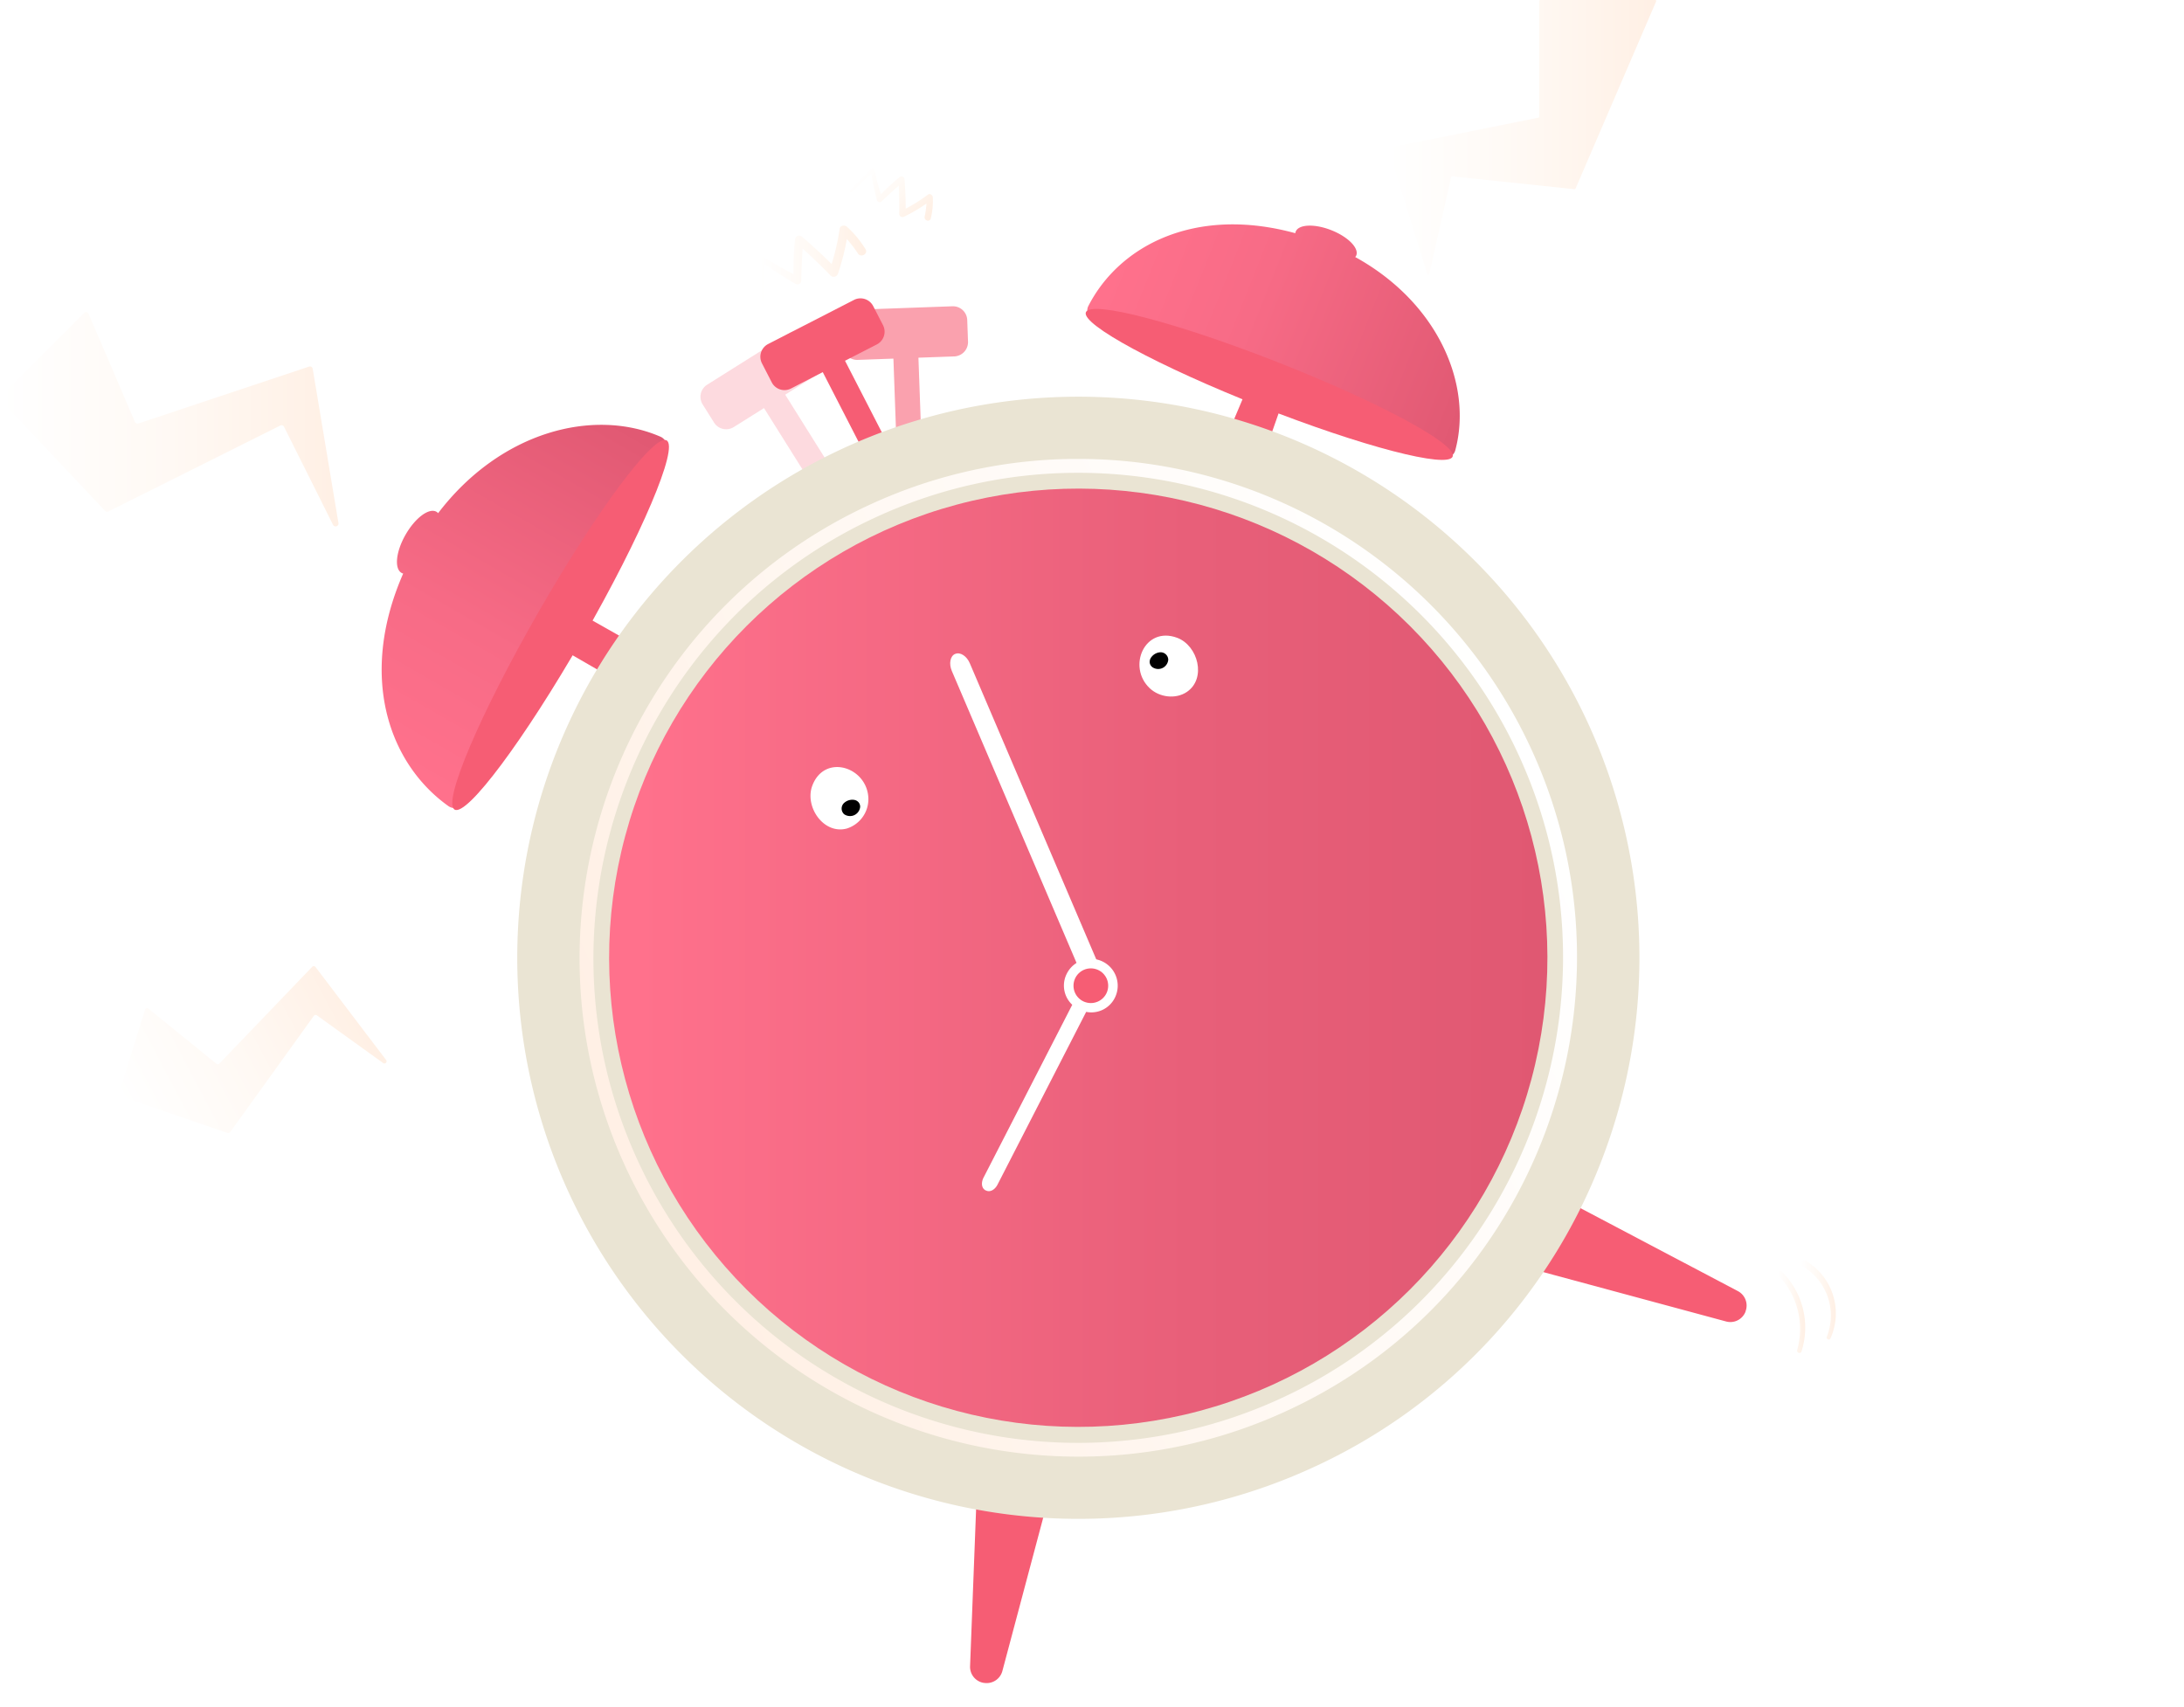 <?xml version="1.0" encoding="UTF-8"?> <svg xmlns="http://www.w3.org/2000/svg" xmlns:xlink="http://www.w3.org/1999/xlink" viewBox="0 0 785.73 613.97"> <defs> <style>.cls-1{mask:url(#mask);filter:url(#luminosity-noclip-4);}.cls-12,.cls-14,.cls-2,.cls-4,.cls-6,.cls-9{mix-blend-mode:multiply;}.cls-2{fill:url(#linear-gradient);}.cls-3{mask:url(#mask-2);filter:url(#luminosity-noclip-5);}.cls-4{fill:url(#linear-gradient-2);}.cls-5{mask:url(#mask-3);filter:url(#luminosity-noclip-6);}.cls-6{fill:url(#linear-gradient-3);}.cls-7{isolation:isolate;}.cls-8{mask:url(#mask-4);}.cls-9{opacity:0.2;fill:url(#linear-gradient-4);}.cls-10,.cls-15,.cls-16{fill:#f65d74;}.cls-11{mask:url(#mask-5);}.cls-12,.cls-14{opacity:0.37;}.cls-12{fill:url(#linear-gradient-5);}.cls-13{mask:url(#mask-6);}.cls-14{fill:url(#linear-gradient-6);}.cls-15{opacity:0.58;}.cls-16{opacity:0.23;}.cls-17{fill:url(#New_Gradient_Swatch_1);}.cls-18{fill:url(#New_Gradient_Swatch_1-2);}.cls-19{fill:#eae4d3;}.cls-20{fill:url(#linear-gradient-7);}.cls-21{fill:url(#linear-gradient-8);}.cls-22{fill:#fff;}.cls-23{fill:url(#linear-gradient-9);}.cls-24{fill:url(#linear-gradient-10);}.cls-25{fill:url(#linear-gradient-11);}.cls-26{fill:url(#linear-gradient-12);}.cls-27{fill:url(#linear-gradient-13);}.cls-28{fill:url(#linear-gradient-14);}.cls-29{fill:url(#linear-gradient-15);}.cls-30{filter:url(#luminosity-noclip-3);}.cls-31{filter:url(#luminosity-noclip-2);}.cls-32{filter:url(#luminosity-noclip);}</style> <filter id="luminosity-noclip" x="346.12" y="-8578" width="439.61" height="32766" filterUnits="userSpaceOnUse" color-interpolation-filters="sRGB"> <feFlood flood-color="#fff" result="bg"></feFlood> <feBlend in="SourceGraphic" in2="bg"></feBlend> </filter> <mask id="mask" x="346.12" y="-8578" width="439.61" height="32766" maskUnits="userSpaceOnUse"> <g class="cls-32"></g> </mask> <linearGradient id="linear-gradient" x1="771.71" y1="771.21" x2="336.35" y2="710.22" gradientTransform="translate(11.95 -167.15)" gradientUnits="userSpaceOnUse"> <stop offset="0"></stop> <stop offset="0.09" stop-color="#0f0f0f"></stop> <stop offset="0.26" stop-color="#373737"></stop> <stop offset="0.49" stop-color="#777"></stop> <stop offset="0.77" stop-color="#cecece"></stop> <stop offset="0.91" stop-color="#fff"></stop> </linearGradient> <filter id="luminosity-noclip-2" x="351.02" y="-8578" width="31.32" height="32766" filterUnits="userSpaceOnUse" color-interpolation-filters="sRGB"> <feFlood flood-color="#fff" result="bg"></feFlood> <feBlend in="SourceGraphic" in2="bg"></feBlend> </filter> <mask id="mask-2" x="351.02" y="-8578" width="31.32" height="32766" maskUnits="userSpaceOnUse"> <g class="cls-31"></g> </mask> <linearGradient id="linear-gradient-2" x1="348.94" y1="553.78" x2="382.34" y2="553.78" gradientTransform="matrix(1, 0, 0, 1, 0, 0)" xlink:href="#linear-gradient"></linearGradient> <filter id="luminosity-noclip-3" x="535.56" y="-8578" width="81.74" height="32766" filterUnits="userSpaceOnUse" color-interpolation-filters="sRGB"> <feFlood flood-color="#fff" result="bg"></feFlood> <feBlend in="SourceGraphic" in2="bg"></feBlend> </filter> <mask id="mask-3" x="535.56" y="-8578" width="81.74" height="32766" maskUnits="userSpaceOnUse"> <g class="cls-30"></g> </mask> <linearGradient id="linear-gradient-3" x1="-1002.06" y1="1348.95" x2="-968.67" y2="1348.95" gradientTransform="matrix(-0.5, 0.87, 0.87, 0.5, -1083.74, 634.46)" xlink:href="#linear-gradient"></linearGradient> <filter id="luminosity-noclip-4" x="346.12" y="533.16" width="439.61" height="80.81" filterUnits="userSpaceOnUse" color-interpolation-filters="sRGB"> <feFlood flood-color="#fff" result="bg"></feFlood> <feBlend in="SourceGraphic" in2="bg"></feBlend> </filter> <mask id="mask-4" x="346.12" y="533.16" width="439.61" height="80.81" maskUnits="userSpaceOnUse"> <g class="cls-1"> <ellipse class="cls-2" cx="565.93" cy="573.56" rx="221.92" ry="26.42" transform="translate(-74.11 84.07) rotate(-7.98)"></ellipse> </g> </mask> <linearGradient id="linear-gradient-4" x1="771.71" y1="771.21" x2="336.35" y2="710.22" gradientTransform="translate(11.95 -167.15)" gradientUnits="userSpaceOnUse"> <stop offset="0"></stop> <stop offset="0.91"></stop> </linearGradient> <filter id="luminosity-noclip-5" x="351.02" y="509.98" width="31.32" height="87.62" filterUnits="userSpaceOnUse" color-interpolation-filters="sRGB"> <feFlood flood-color="#fff" result="bg"></feFlood> <feBlend in="SourceGraphic" in2="bg"></feBlend> </filter> <mask id="mask-5" x="351.02" y="509.98" width="31.32" height="87.62" maskUnits="userSpaceOnUse"> <g class="cls-3"> <path class="cls-4" d="M377.36,512.82,358.93,510a5.84,5.84,0,0,0-6.71,5.55L351,546.31c.33,1.67.65,3.33,1,5,2,11.11,4.17,22.2,6.59,33.24,1,4.35,1.92,8.71,2.94,13.05l20.64-77.49A5.84,5.84,0,0,0,377.36,512.82Z"></path> </g> </mask> <linearGradient id="linear-gradient-5" x1="348.94" y1="553.78" x2="382.34" y2="553.78" gradientTransform="matrix(1, 0, 0, 1, 0, 0)" xlink:href="#linear-gradient-4"></linearGradient> <filter id="luminosity-noclip-6" x="535.56" y="424.71" width="81.74" height="49.74" filterUnits="userSpaceOnUse" color-interpolation-filters="sRGB"> <feFlood flood-color="#fff" result="bg"></feFlood> <feBlend in="SourceGraphic" in2="bg"></feBlend> </filter> <mask id="mask-6" x="535.56" y="424.71" width="81.74" height="49.74" maskUnits="userSpaceOnUse"> <g class="cls-5"> <path class="cls-6" d="M536,445.77l6.82-17.35a5.85,5.85,0,0,1,8.17-3l27.19,14.33q1.92,1.68,3.84,3.33c8.6,7.32,17.14,14.71,25.49,22.33,3.29,3,6.58,6,9.83,9.08l-77.42-20.9A5.85,5.85,0,0,1,536,445.77Z"></path> </g> </mask> <linearGradient id="linear-gradient-6" x1="-1002.06" y1="1348.95" x2="-968.67" y2="1348.95" gradientTransform="matrix(-0.5, 0.87, 0.87, 0.5, -1083.74, 634.46)" xlink:href="#linear-gradient-4"></linearGradient> <linearGradient id="New_Gradient_Swatch_1" x1="-401.14" y1="1084.46" x2="-247.84" y2="1084.46" gradientTransform="translate(-603.87 -612.12) rotate(-60.13)" gradientUnits="userSpaceOnUse"> <stop offset="0.02" stop-color="#ff718c"></stop> <stop offset="0.39" stop-color="#f76b86"></stop> <stop offset="0.95" stop-color="#e25a74"></stop> <stop offset="1" stop-color="#e05872"></stop> </linearGradient> <linearGradient id="New_Gradient_Swatch_1-2" x1="-57.83" y1="-97.29" x2="84.11" y2="-97.29" gradientTransform="matrix(0.93, 0.37, -0.37, 0.93, 419.32, 197.33)" xlink:href="#New_Gradient_Swatch_1"></linearGradient> <linearGradient id="linear-gradient-7" x1="219.11" y1="344.57" x2="556.75" y2="344.57" gradientTransform="translate(357.27 -173.39) rotate(45)" gradientUnits="userSpaceOnUse"> <stop offset="0.02" stop-color="#ff718c"></stop> <stop offset="0.03" stop-color="#ff718c"></stop> <stop offset="0.62" stop-color="#e85f79"></stop> <stop offset="1" stop-color="#e05872"></stop> </linearGradient> <linearGradient id="linear-gradient-8" x1="110.74" y1="782.69" x2="469.6" y2="782.69" gradientTransform="matrix(0.91, -0.42, 0.42, 0.91, -201.8, -246.22)" gradientUnits="userSpaceOnUse"> <stop offset="0.02" stop-color="#fff0e5"></stop> <stop offset="0.5" stop-color="#fff9f4"></stop> <stop offset="1" stop-color="#fff"></stop> </linearGradient> <linearGradient id="linear-gradient-9" x1="121.75" y1="150.8" x2="0" y2="150.8" gradientTransform="matrix(1, 0, 0, 1, 0, 0)" xlink:href="#linear-gradient-8"></linearGradient> <linearGradient id="linear-gradient-10" x1="-6922.99" y1="-2507.81" x2="-7013.86" y2="-2507.81" gradientTransform="translate(7420.38 -647.27) rotate(-27.75)" xlink:href="#linear-gradient-8"></linearGradient> <linearGradient id="linear-gradient-11" x1="595.88" y1="49.39" x2="499.5" y2="49.39" gradientTransform="matrix(1, 0, 0, 1, 0, 0)" xlink:href="#linear-gradient-8"></linearGradient> <linearGradient id="linear-gradient-12" x1="311.62" y1="94.89" x2="273.11" y2="94.89" gradientTransform="matrix(1, 0, 0, 1, 0, 0)" xlink:href="#linear-gradient-8"></linearGradient> <linearGradient id="linear-gradient-13" x1="12.7" y1="-624.04" x2="-15.3" y2="-624.04" gradientTransform="matrix(0.71, 0.71, -0.71, 0.71, -118.94, 512.68)" xlink:href="#linear-gradient-8"></linearGradient> <linearGradient id="linear-gradient-14" x1="649.44" y1="472.02" x2="639.52" y2="472.02" gradientTransform="matrix(1, 0, 0, 1, 0, 0)" xlink:href="#linear-gradient-8"></linearGradient> <linearGradient id="linear-gradient-15" x1="660.47" y1="467.64" x2="647.76" y2="467.64" gradientTransform="matrix(1, 0, 0, 1, 0, 0)" xlink:href="#linear-gradient-8"></linearGradient> </defs> <title>image-from-rawpixel-id-384819-original [преобразованный]</title> <g class="cls-7"> <g id="object"> <g class="cls-8"> <ellipse class="cls-9" cx="565.93" cy="573.56" rx="221.92" ry="26.42" transform="translate(-74.11 84.07) rotate(-7.98)"></ellipse> </g> <path class="cls-10" d="M352.22,515.59,349,599.46a5.84,5.84,0,0,0,5,6l.1,0a5.85,5.85,0,0,0,6.52-4.28l21.6-81.11a5.84,5.84,0,0,0-4.78-7.28L358.93,510A5.84,5.84,0,0,0,352.22,515.59Z"></path> <g class="cls-11"> <path class="cls-12" d="M377.36,512.82,358.93,510a5.84,5.84,0,0,0-6.71,5.55L351,546.31c.33,1.67.65,3.33,1,5,2,11.11,4.17,22.2,6.59,33.24,1,4.35,1.92,8.71,2.94,13.05l20.64-77.49A5.84,5.84,0,0,0,377.36,512.82Z"></path> </g> <path class="cls-10" d="M551,425.38l74.25,39.13a5.87,5.87,0,0,1,2.72,7.31l0,.1a5.85,5.85,0,0,1-7,3.5l-81-21.87a5.85,5.85,0,0,1-3.92-7.78l6.82-17.35A5.85,5.85,0,0,1,551,425.38Z"></path> <g class="cls-13"> <path class="cls-14" d="M536,445.77l6.82-17.35a5.85,5.85,0,0,1,8.17-3l27.19,14.33q1.92,1.68,3.84,3.33c8.6,7.32,17.14,14.71,25.49,22.33,3.29,3,6.58,6,9.83,9.08l-77.42-20.9A5.85,5.85,0,0,1,536,445.77Z"></path> </g> <path class="cls-15" d="M342.61,110.19l-34.69,1.25a5.14,5.14,0,0,0-4.95,5.33l.27,7.71a5.14,5.14,0,0,0,5.33,5l12.85-.46,1.3,36,9-.33-1.3-36,12.84-.46a5.16,5.16,0,0,0,5-5.33l-.28-7.71A5.14,5.14,0,0,0,342.61,110.19Z"></path> <path class="cls-16" d="M301.63,172.54,282.5,142l10.89-6.83a5.14,5.14,0,0,0,1.63-7.09l-4.1-6.54a5.14,5.14,0,0,0-7.09-1.62L254.42,138.4a5.14,5.14,0,0,0-1.63,7.09l4.1,6.54a5.15,5.15,0,0,0,7.09,1.62l10.89-6.83L294,177.32Z"></path> <path class="cls-10" d="M320.47,161.79l-16.46-32,11.44-5.87a5.15,5.15,0,0,0,2.23-6.93l-3.53-6.86a5.14,5.14,0,0,0-6.93-2.22l-30.87,15.86a5.15,5.15,0,0,0-2.23,6.93l3.53,6.86a5.14,5.14,0,0,0,6.92,2.22L296,133.88l16.45,32Z"></path> <polygon class="cls-10" points="234.46 235.3 224.45 246.39 195.52 229.71 202.64 217.31 234.46 235.3"></polygon> <path class="cls-17" d="M237.61,157.11c-24.15-10.46-57.58-1.86-80,27.52a1.94,1.94,0,0,0-.57-.5c-2.67-1.54-7.63,2.15-11.12,8.22s-4.13,12.23-1.46,13.76a2.29,2.29,0,0,0,.59.24C129,243,139.62,274.53,161.31,290c2.37,1.7,5.76.26,7.59-2.92l70-122C240.79,162,240.3,158.28,237.61,157.11Z"></path> <ellipse class="cls-10" cx="201.7" cy="224.87" rx="76.58" ry="9.22" transform="translate(-93.76 287.77) rotate(-60.13)"></ellipse> <polygon class="cls-10" points="454.56 164.19 440.52 159.05 451.38 133.31 463.7 138.16 454.56 164.19"></polygon> <path class="cls-18" d="M523.56,162c6.32-23.52-6.07-53-36-69.53a2.09,2.09,0,0,0,.39-.59c1-2.66-3-6.7-9-9.07s-11.76-2.13-12.8.52a2.82,2.82,0,0,0-.15.57c-35.73-9.8-63.18,4.22-74.44,26.18-1.23,2.4.55,5.31,3.7,6.56l121.17,47.68C519.56,165.61,522.86,164.67,523.56,162Z"></path> <ellipse class="cls-10" cx="456.65" cy="138.31" rx="8.54" ry="70.9" transform="translate(160.72 512.59) rotate(-68.52)"></ellipse> <path class="cls-19" d="M472,528.11A201.86,201.86,0,1,1,577.16,414.92,200.54,200.54,0,0,1,472,528.11Z"></path> <circle class="cls-20" cx="387.93" cy="344.57" r="168.78" transform="translate(-130.03 375.23) rotate(-45)"></circle> <path class="cls-21" d="M388,524.05A179.44,179.44,0,0,1,224.8,419.29c-41.2-90-1.54-196.65,88.42-237.85a177.83,177.83,0,0,1,74.6-16.34A179.44,179.44,0,0,1,551.07,269.86c41.2,89.95,1.54,196.65-88.42,237.85A177.84,177.84,0,0,1,388,524.05Zm-.22-353.95A173,173,0,0,0,315.3,186c-87.45,40.05-126,143.78-86,231.23a174.32,174.32,0,0,0,231.23,86c87.45-40.05,126-143.78,86-231.23A174.47,174.47,0,0,0,387.82,170.1Z"></path> <path class="cls-22" d="M342.43,241.38l46.32,108.43c1.11,2.61,3.45,4.11,5.22,3.35l.06,0c1.77-.76,2.3-3.49,1.19-6.09L348.9,238.61c-1.11-2.6-3.45-4.11-5.22-3.35l-.06,0C341.85,236,341.32,238.77,342.43,241.38Z"></path> <path class="cls-22" d="M385.76,361.49l-31.92,62.19c-.83,1.62-.87,3.75.77,4.59l.06,0c1.64.85,3.35-.43,4.19-2.05l31.91-62.18a9.44,9.44,0,0,0,10.28-5,9.67,9.67,0,1,0-17.21-8.83A9.43,9.43,0,0,0,385.76,361.49Z"></path> <circle class="cls-10" cx="392.45" cy="354.63" r="6.24"></circle> <path class="cls-22" d="M427,248.93c-4,2.71-9.86,2-13.38-1.34-8.18-7.73-1.81-22.48,9.89-18.13C431,232.26,434.14,244.07,427,248.93Z"></path> <path d="M413.65,238.51a2.73,2.73,0,0,1,.47-1.95,4.39,4.39,0,0,1,3.18-1.88,2.75,2.75,0,0,1,3,2.69,3.69,3.69,0,0,1-1.59,2.69,3.65,3.65,0,0,1-4.07,0A2.45,2.45,0,0,1,413.65,238.51Z"></path> <path class="cls-22" d="M304.68,298.07a11.1,11.1,0,0,0,7.73-11c-.51-11.24-15.84-16.05-20.19-4.35C289.43,290.23,296.31,300.34,304.68,298.07Z"></path> <path d="M308.9,288.66a2.68,2.68,0,0,0-1.78-.91,4.4,4.4,0,0,0-3.5,1.18,2.75,2.75,0,0,0,.07,4,3.72,3.72,0,0,0,3.07.54,3.66,3.66,0,0,0,2.68-3.06A2.46,2.46,0,0,0,308.9,288.66Z"></path> <path class="cls-23" d="M119.76,188.69l-17.55-35.11a1,1,0,0,0-1.41-.47L39,184a1.05,1.05,0,0,1-1.23-.22L.29,144a1,1,0,0,1,0-1.46L30.2,112.64a1,1,0,0,1,1.7.33l16.62,38.79a1.06,1.06,0,0,0,1.3.58l61.33-20.44a1,1,0,0,1,1.36.82L121.73,188A1,1,0,0,1,119.76,188.69Z"></path> <path class="cls-24" d="M137.75,382.38,114,365.29a.78.78,0,0,0-1.09.18L82.79,407.33a.78.78,0,0,1-.88.29L43.3,394.37a.78.78,0,0,1-.49-1l9.35-30.13a.78.78,0,0,1,1.24-.37l24.46,19.84a.78.78,0,0,0,1.06-.07l33.4-34.81a.78.78,0,0,1,1.19.07l25.32,33.34A.78.78,0,0,1,137.75,382.38Z"></path> <path class="cls-25" d="M513.48,98.53l-14-44.92a.37.37,0,0,1,.27-.46l53.73-10.82a.36.36,0,0,0,.29-.35V.36a.36.36,0,0,1,.36-.36h41.37a.35.35,0,0,1,.32.5l-29,67.36a.36.36,0,0,1-.37.21l-44-4.63a.35.35,0,0,0-.38.28l-7.86,34.79A.36.36,0,0,1,513.48,98.53Z"></path> <path class="cls-26" d="M311.35,89.59a37.22,37.22,0,0,0-6.63-8c-.79-.68-2.46-.58-2.64.7A83.58,83.58,0,0,1,299.2,95q-5.15-5.1-10.64-9.82A1.53,1.53,0,0,0,286,86.29a122,122,0,0,0-.52,12.38c-3.72-2-7.35-4.06-10.93-6.29a1,1,0,0,0-1.42.81q0,7.43.25,14.83a.61.61,0,0,0,1.22,0q0-6.54.35-13.08c3.67,2.54,7.4,4.94,11.25,7.2a1.38,1.38,0,0,0,2.06-1.18c.09-3.85.22-7.69.5-11.52q5.19,4.68,10.06,9.7a1.61,1.61,0,0,0,2.66-.71A82.84,82.84,0,0,0,304.66,86a43.06,43.06,0,0,1,4,5.21C309.75,92.87,312.48,91.29,311.35,89.59Z"></path> <path class="cls-27" d="M334.87,78.56A26.8,26.8,0,0,0,335.6,71c-.05-.76-1-1.57-1.72-1a59.15,59.15,0,0,1-8.05,5.07c0-3.52-.14-7-.4-10.52a1.11,1.11,0,0,0-1.87-.78,89.06,89.06,0,0,0-6.65,6.08C316,67,315.23,64,314.55,61a.7.7,0,0,0-1.15-.32q-3.79,3.83-7.51,7.74a.44.44,0,0,0,.62.63c2.27-2.23,4.57-4.39,6.92-6.53.57,3.19,1.25,6.35,2.06,9.49a1,1,0,0,0,1.67.45c2-1.92,4.07-3.82,6.19-5.65.17,3.39.22,6.77.17,10.16a1.16,1.16,0,0,0,1.72,1,60.6,60.6,0,0,0,8.06-4.74,31.08,31.08,0,0,1-.64,4.72C332.36,79.42,334.58,80,334.87,78.56Z"></path> <path class="cls-28" d="M641.09,457.54a.92.92,0,0,0-1.31,1.3,27.7,27.7,0,0,1,6.76,26.92.82.82,0,0,0,1.58.43A28.28,28.28,0,0,0,641.09,457.54Z"></path> <path class="cls-29" d="M649.44,453.5a1.12,1.12,0,0,0-1.13,1.94A20.58,20.58,0,0,1,657.19,481c-.3.76,1,1.3,1.32.56A21.92,21.92,0,0,0,649.44,453.5Z"></path> </g> </g> </svg> 